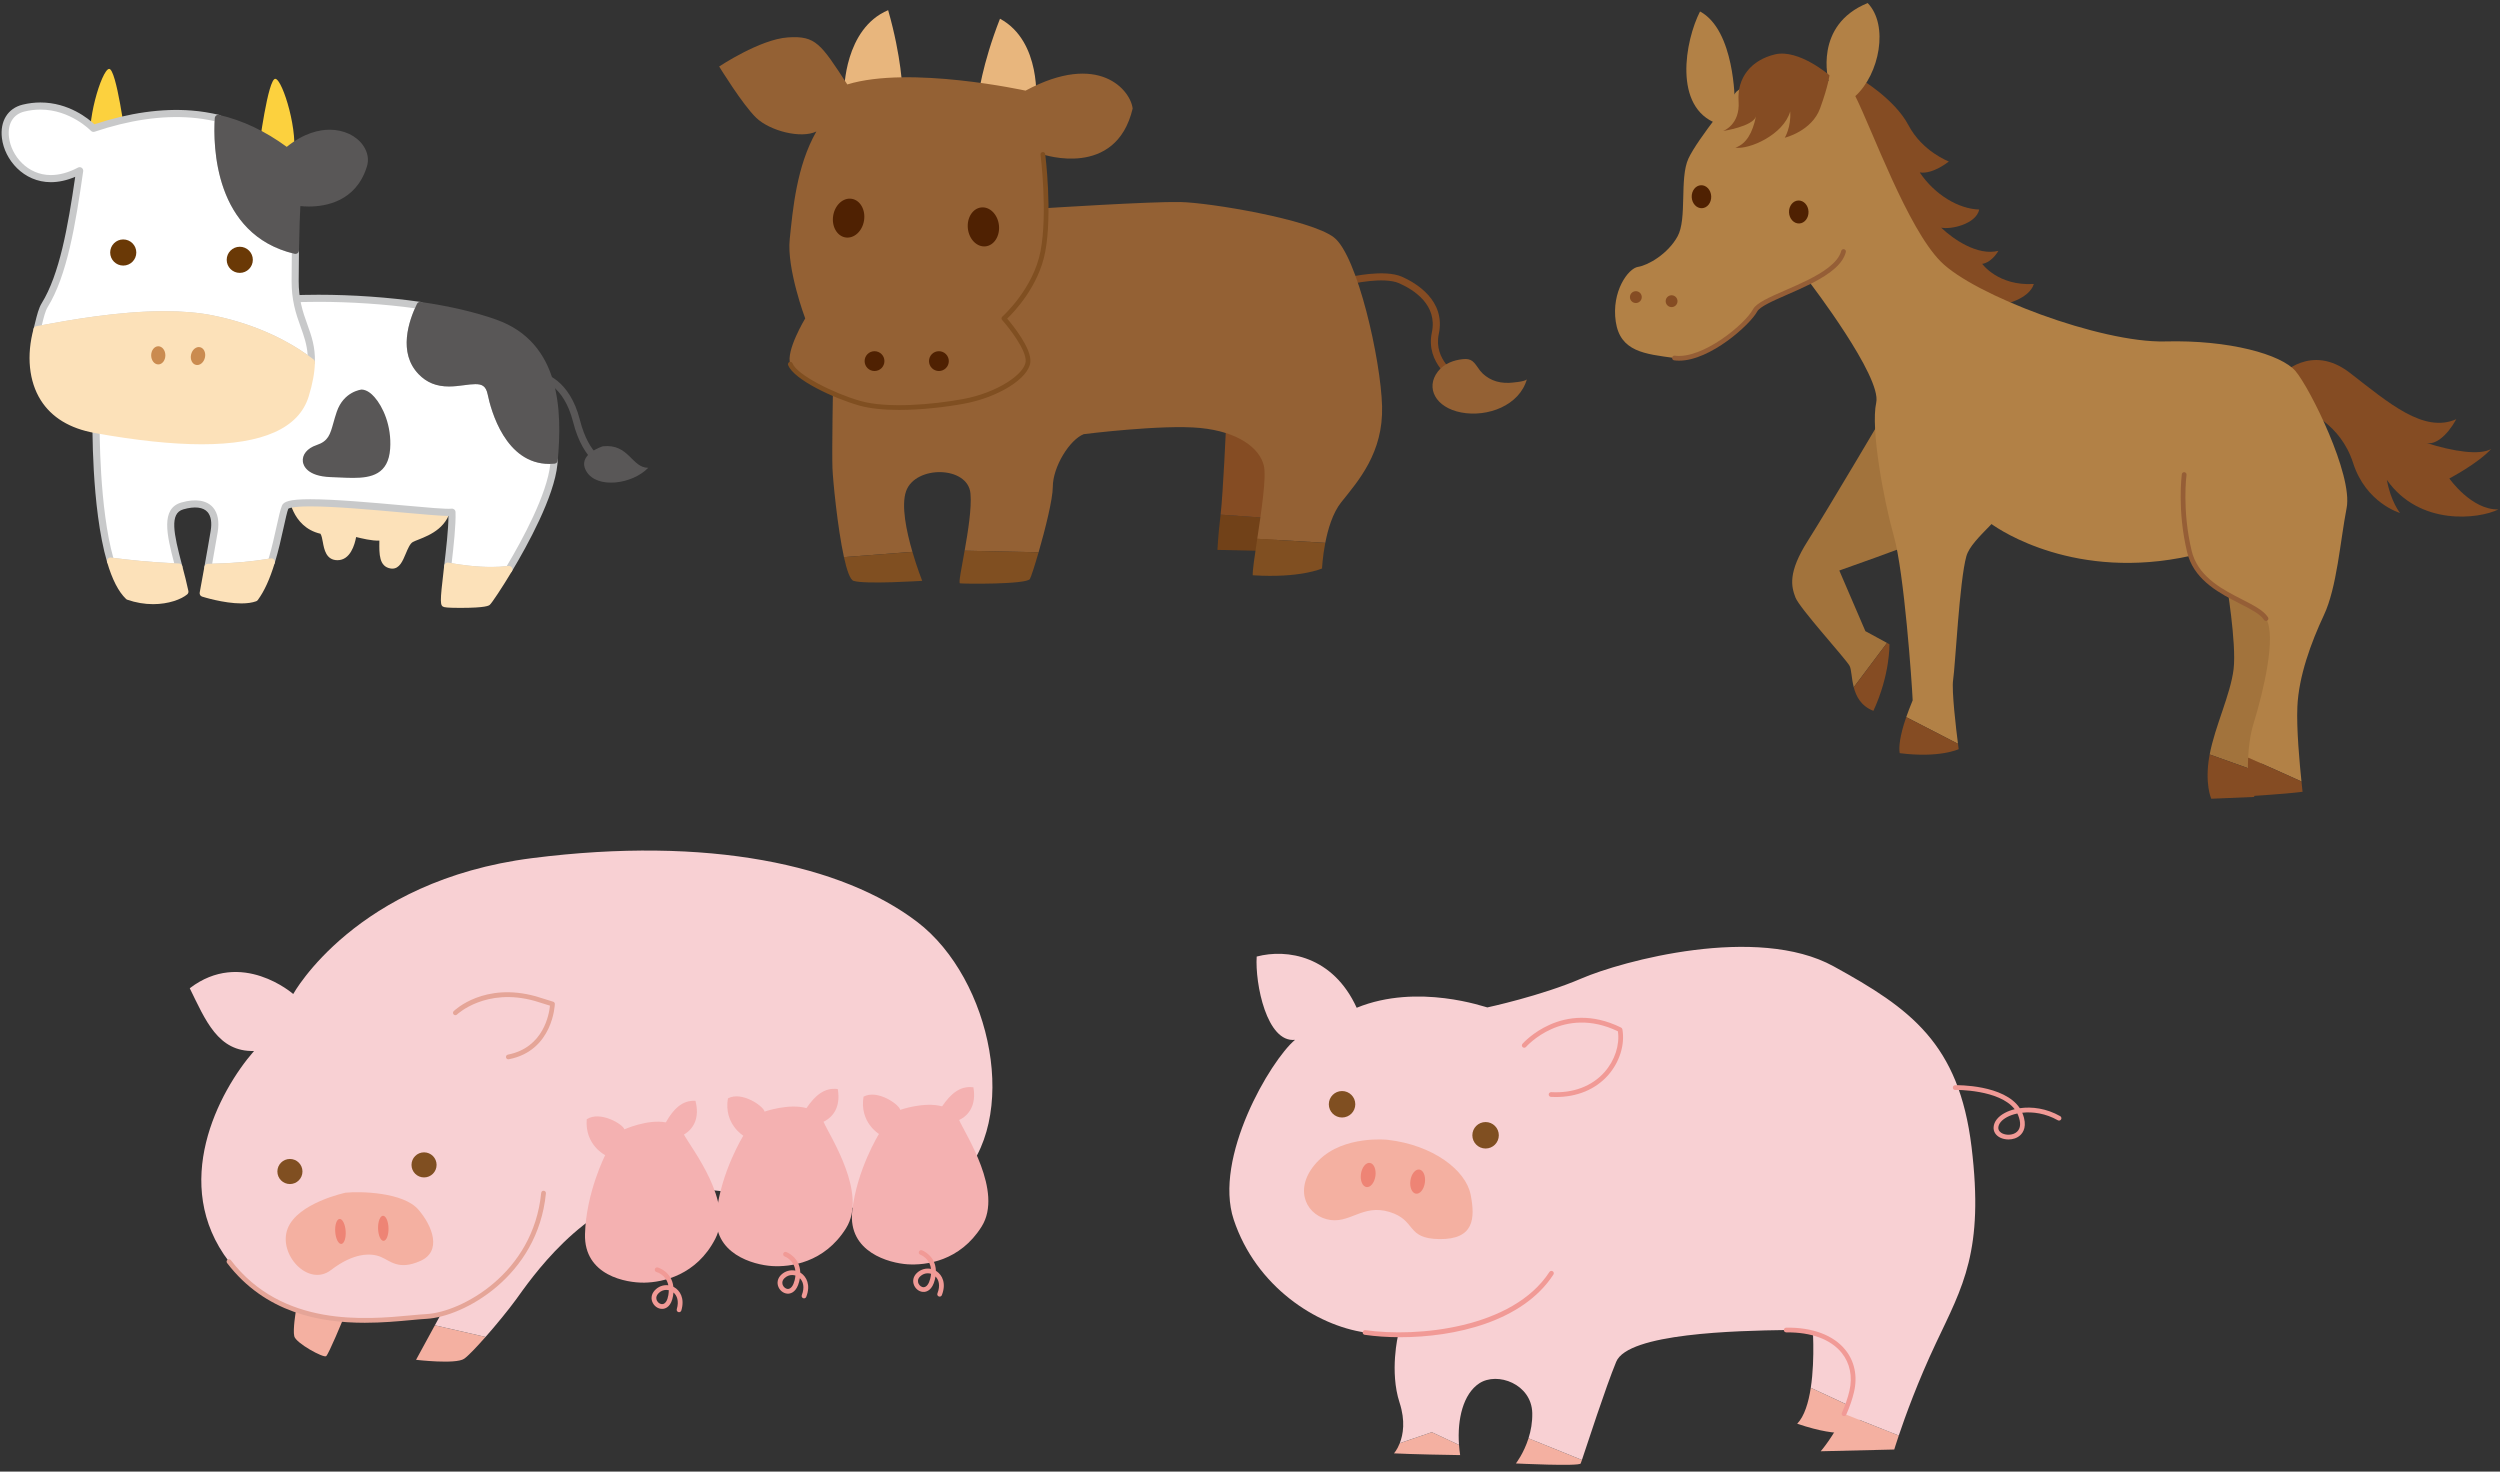 <?xml version="1.0" encoding="utf-8"?>
<!-- Generator: Adobe Illustrator 14.0.0, SVG Export Plug-In  -->
<!DOCTYPE svg PUBLIC "-//W3C//DTD SVG 1.1//EN" "http://www.w3.org/Graphics/SVG/1.1/DTD/svg11.dtd">
<svg version="1.1"
	 xmlns="http://www.w3.org/2000/svg" xmlns:xlink="http://www.w3.org/1999/xlink" xmlns:a="http://ns.adobe.com/AdobeSVGViewerExtensions/3.0/"
	 x="0px" y="0px" width="299px" height="176px" viewBox="0 0 299 176" enable-background="new 0 0 299 176" xml:space="preserve">
<rect x="0" y="0" width="299" height="176" fill="#333333" stroke="none"/>
<defs>
</defs>
<path fill="#854C23" d="M174.18,45.686c-0.073,0-0.147-0.019-0.216-0.06c-0.035-0.021-3.511-2.122-2.715-5.857
	c0.703-3.303-2.145-5.107-3.904-5.889c-1.847-0.821-5.76,0.09-5.799,0.1c-0.226,0.053-0.457-0.088-0.512-0.316
	c-0.054-0.229,0.088-0.457,0.316-0.512c0.172-0.04,4.232-0.983,6.34-0.049c1.605,0.714,5.248,2.81,4.389,6.844
	c-0.668,3.144,2.287,4.93,2.317,4.948c0.202,0.119,0.269,0.38,0.149,0.582C174.467,45.61,174.325,45.686,174.18,45.686
	L174.18,45.686z"/>
<path fill="#946134" d="M176.093,43.185c-0.261-0.193-0.591-0.289-1.109-0.234c-1.16,0.119-2.289,0.543-3.023,1.496
	c-1.48,1.926-0.297,4.295,2.813,4.887s6.961-0.814,7.848-3.998c-0.088,0.313-1.898,0.447-2.178,0.455
	c-0.662,0.018-1.334-0.076-1.942-0.342c-0.554-0.244-1.108-0.631-1.479-1.113C176.653,43.858,176.434,43.437,176.093,43.185"/>
<path fill="#714118" d="M145.976,61.622c-0.296,2.441-0.37,4.145-0.37,4.145l6.663,0.148l0.729-3.861l-7.014-0.506
	C145.98,61.571,145.979,61.601,145.976,61.622"/>
<path fill="#854C23" d="M146.643,50.888c0,0-0.364,8.139-0.659,10.66l7.014,0.506l1.418-7.539L146.643,50.888z"/>
<path fill="#946134" d="M165.297,48.593c-0.147-5.553-2.96-18.063-5.772-20.21c-2.814-2.146-14.808-4.146-18.36-4.22
	c-3.554-0.074-16.212,0.74-16.212,0.74L99.635,45.632c0,0-0.149,8.363-0.073,10.363c0.051,1.385,0.6,7.103,1.375,10.634l8.187-0.63
	c-0.709-2.43-1.369-5.541-0.753-7.264c1.111-3.11,7.404-3.037,7.699,0.295c0.154,1.729-0.291,4.525-0.701,6.834l8.848,0.186
	c0.782-2.71,1.699-6.359,1.699-7.834c0-2.369,1.999-5.625,3.701-6.292c0,0,9.402-1.185,13.916-0.74
	c4.517,0.444,7.109,2.369,7.625,4.515c0.322,1.33-0.293,5.432-0.791,8.738l8.136,0.486c0.317-1.641,0.89-3.58,1.909-4.855
	C162.483,57.476,165.444,54.144,165.297,48.593"/>
<path fill="#E8B67D" d="M100.966,10.839c0,0,0-7.402,5.256-9.623c1.629,5.699,1.702,9.549,1.702,9.549L100.966,10.839z"/>
<path fill="#E8B67D" d="M123.914,12.319c0,0,0.704-7.368-4.315-10.08c-2.164,5.518-2.604,9.344-2.604,9.344L123.914,12.319z"/>
<path fill="#804F21" d="M149.825,68.802c5.7,0.371,8.291-0.814,8.291-0.814s0.059-1.373,0.387-3.064l-8.137-0.486
	C150.06,66.474,149.798,68.209,149.825,68.802"/>
<path fill="#804F21" d="M114.811,69.765c0.37,0.074,7.995,0.146,8.364-0.52c0.141-0.252,0.566-1.551,1.041-3.195l-8.848-0.186
	C114.986,68.007,114.632,69.729,114.811,69.765"/>
<path fill="#804F21" d="M102.078,69.468c1.332,0.445,8.217,0,8.217,0s-0.603-1.516-1.172-3.469l-8.187,0.63
	C101.281,68.194,101.669,69.331,102.078,69.468"/>
<path fill="#946134" d="M122.656,10.84c0,0-13.845-3.036-21.319-0.741c-3.184-4.885-3.777-5.848-7.107-5.625
	c-3.332,0.221-8.217,3.479-8.217,3.479s2.813,4.59,4.441,6.145s5.33,2.518,7.182,1.629c-2.371,4.146-2.814,9.328-3.185,12.881
	s1.851,9.475,1.851,9.475s-2.369,3.924-1.776,5.479c0.592,1.555,5.182,3.775,8.291,4.664c3.11,0.887,8.438,0.518,12.437-0.223
	s7.551-2.961,7.699-4.738c0.148-1.775-2.887-5.182-2.887-5.182s3.775-3.331,4.662-7.994c0.89-4.664,0-11.623,0-11.623
	s8.736,2.962,10.736-5.479C135.241,10.839,131.466,6.103,122.656,10.84"/>
<path fill="#804F21" d="M107.544,49.027c-1.787,0-3.475-0.151-4.805-0.531c-3.045-0.87-7.816-3.094-8.479-4.836
	c-0.057-0.146,0.018-0.31,0.164-0.366c0.145-0.057,0.31,0.019,0.365,0.164c0.515,1.353,4.854,3.563,8.104,4.493
	c3.216,0.917,8.64,0.45,12.308-0.229c4.123-0.763,7.343-2.996,7.468-4.482c0.113-1.357-1.995-4.048-2.816-4.971
	c-0.05-0.056-0.075-0.13-0.071-0.205c0.005-0.075,0.039-0.146,0.096-0.195c0.037-0.033,3.713-3.325,4.572-7.835
	c0.87-4.567,0.006-11.465-0.003-11.534c-0.021-0.155,0.09-0.297,0.245-0.316c0.15-0.02,0.297,0.09,0.317,0.244
	c0.009,0.07,0.884,7.059-0.003,11.713c-0.787,4.127-3.73,7.182-4.548,7.963c0.671,0.787,2.912,3.553,2.776,5.184
	c-0.164,1.941-3.795,4.229-7.93,4.993C113.075,48.692,110.202,49.027,107.544,49.027L107.544,49.027z"/>
<path fill="#4F2102" d="M103.337,26.386c-0.206,1.275-1.2,2.177-2.219,2.012c-1.018-0.164-1.676-1.332-1.469-2.609
	s1.201-2.178,2.217-2.012C102.886,23.94,103.544,25.108,103.337,26.386"/>
<path fill="#4F2102" d="M119.472,26.927c0.146,1.283-0.566,2.42-1.592,2.537c-1.024,0.115-1.973-0.83-2.121-2.115
	c-0.146-1.285,0.566-2.421,1.591-2.537C118.374,24.694,119.325,25.641,119.472,26.927"/>
<path fill="#4F2102" d="M105.778,43.188c0,0.654-0.529,1.186-1.186,1.186c-0.653,0-1.184-0.531-1.184-1.186s0.53-1.184,1.184-1.184
	C105.249,42.005,105.778,42.534,105.778,43.188"/>
<path fill="#4F2102" d="M113.478,43.188c0,0.654-0.53,1.186-1.186,1.186c-0.653,0-1.184-0.531-1.184-1.186s0.53-1.184,1.184-1.184
	C112.947,42.005,113.478,42.534,113.478,43.188"/>
<path fill="#A2733C" d="M273.363,73.325l-7.1-3.771c0,0,1.246,7.393,0.875,10.474c-0.369,3.048-2.232,6.831-2.861,10.207l5.963,2.13
	l2.875-13.023L273.363,73.325z"/>
<path fill="#854C23" d="M264.254,90.345c-0.609,3.402,0.215,5.184,0.215,5.184l5.121-0.215l0.65-2.949l-5.963-2.129
	C264.271,90.271,264.26,90.309,264.254,90.345"/>
<path fill="#854C23" d="M272.811,44.871c0,0,3.576-3.89,8.242-0.274s8.84,7.252,12.721,5.537c-1.115,2.022-2.553,3.141-3.623,2.832
	c3.361,1.06,6.414,1.498,7.793,0.734c-1.621,1.76-5.004,3.525-5.004,3.525s2.627,3.77,5.869,3.705
	c-2.35,1.156-9.439,2.017-13.34-3.535c0.461,2.591,1.574,3.955,1.574,3.955s-4.07-1.17-5.611-5.975
	c-1.539-4.804-5.693-6.253-5.693-6.253L272.811,44.871z"/>
<path fill="#B28146" d="M207.474,12.19c0,0,0.031-8.572-4.151-10.818c-1.775,3.469-3.25,11.461,2.034,13.41
	C206.966,12.655,207.474,12.19,207.474,12.19"/>
<path fill="#854C23" d="M222.457,9.405c0,0,4.135,2.416,5.797,5.573c1.664,3.157,4.828,4.334,4.828,4.334s-1.883,1.554-3.479,1.313
	c1.781,2.652,4.634,4.37,7.113,4.434c-0.373,1.74-3.377,2.422-4.557,2.166c1.42,1.359,4.344,3.408,6.85,2.775
	c-0.91,1.512-1.938,1.555-1.938,1.555s1.894,2.67,6.177,2.408c-0.549,1.816-3.567,2.442-3.567,2.442l-13.907-7.468l-5.749-14.857
	L222.457,9.405z"/>
<path fill="#A2733C" d="M225.914,48.531c0,0-7.303,12.378-9.71,16.169c-2.406,3.791-1.961,5.461-1.47,6.754
	c0.492,1.294,5.998,7.319,6.472,8.176c0.234,0.424,0.221,1.475,0.502,2.563l3.978-5.299l-2.587-1.408l-3.119-7.252
	c0,0,8.446-2.98,9.181-3.387C229.894,64.442,225.914,48.531,225.914,48.531"/>
<path fill="#854C23" d="M224.059,85.016c2.008-4.338,1.92-7.962,1.92-7.962l-0.293-0.16l-3.979,5.299
	C221.994,83.3,222.584,84.446,224.059,85.016"/>
<path fill="#B28146" d="M261.996,66.476c-13.709,3.041-22.74-3.029-23.811-3.799c-1.449,1.49-2.689,2.699-3.01,3.859
	c-0.82,2.91-1.33,13.189-1.58,14.77c-0.199,1.271,0.36,5.931,0.58,7.65l-6.189-3.189c0.211-0.6,0.461-1.26,0.77-2.01
	c-0.08-1.94-1.01-15.281-2.26-19.67c-1.24-4.391-2.779-12.84-2.1-15.93c0.689-3.091-7.931-14.341-7.931-14.341l-0.059-0.11
	c-2.75,1.381-5.96,2.41-6.5,3.42c-0.932,1.73-6.12,6.17-9.641,5.69s-6.49-0.739-7.021-4.351c-0.53-3.6,1.489-6.379,2.67-6.549
	c1.181-0.181,3.56-1.531,4.72-3.641c1.17-2.109,0.211-6.949,1.301-9.311c1.09-2.359,5.74-8,5.74-8s1.319-1.24,4.25-1.68
	c2.92-0.43,6.771,0.41,6.771,0.41s-1.841-6.68,4.679-9.33c2.55,2.65,1.411,8.51-1.479,11.131c2.051,4.109,6.229,15.76,10.209,19.779
	c3.98,4.029,19.141,9.75,26.83,9.561c7.682-0.201,13.891,1.549,15.602,3.539c1.709,1.99,6.889,12.41,6.119,16.381
	c-0.77,3.979-1.16,9.5-2.721,12.82c-1.549,3.309-3.01,7.309-3.17,10.949c-0.119,2.71,0.281,6.881,0.49,8.939
	c-1.76-0.799-4.779-2.16-6.379-2.85c0.07-1.34,0.25-2.811,0.66-4.119c1.16-3.74,2.75-10.441,1.479-12.511
	C269.775,71.986,263.506,71.066,261.996,66.476"/>
<path fill="#854C23" d="M268.877,90.616c-0.121,2.5,0.148,4.6,0.148,4.6s4.24-0.24,6.361-0.52c-0.01-0.061-0.061-0.52-0.131-1.23
	C273.496,92.667,270.477,91.306,268.877,90.616"/>
<path fill="#854C23" d="M227.986,85.767c-0.811,2.33-0.899,3.67-0.779,4.311c4.779,0.609,7.05-0.48,7.05-0.48
	s-0.031-0.24-0.081-0.641L227.986,85.767z"/>
<path fill="#854C23" d="M218.804,9.005c0,0-3.674-3.176-6.513-2.501c-2.838,0.675-4.558,2.778-4.356,5.608
	c0.203,2.83-1.854,3.555-1.854,3.555s3.567-0.538,3.935-1.75c-0.418,1.992-1.146,3.275-2.461,3.748
	c1.681,0.236,5.75-1.549,6.553-4.336c0.135,1.859-0.647,3.143-0.647,3.143s3.224-0.773,4.222-3.514
	C218.679,10.217,218.804,9.005,218.804,9.005"/>
<path fill="#854C23" d="M196.354,35.504c0.018,0.392-0.287,0.72-0.678,0.737c-0.39,0.016-0.72-0.287-0.736-0.678
	c-0.017-0.392,0.287-0.721,0.679-0.738C196.008,34.81,196.339,35.112,196.354,35.504"/>
<path fill="#854C23" d="M200.63,35.993c0.017,0.391-0.289,0.721-0.679,0.736s-0.72-0.287-0.737-0.678
	c-0.017-0.391,0.289-0.721,0.679-0.737S200.612,35.601,200.63,35.993"/>
<path fill="#4F2102" d="M216.298,25.305c0.031,0.759-0.465,1.396-1.108,1.423c-0.644,0.026-1.192-0.566-1.224-1.326
	c-0.031-0.758,0.465-1.395,1.108-1.422S216.267,24.546,216.298,25.305"/>
<path fill="#4F2102" d="M204.661,23.478c0.031,0.76-0.465,1.396-1.108,1.423s-1.192-0.567-1.224-1.325s0.465-1.396,1.108-1.422
	C204.081,22.126,204.63,22.72,204.661,23.478"/>
<path fill="#955E36" d="M200.821,43.136c-0.201,0-0.398-0.012-0.594-0.039c-0.154-0.021-0.264-0.164-0.242-0.318
	c0.021-0.155,0.164-0.267,0.318-0.242c3.305,0.449,8.391-3.754,9.354-5.544c0.41-0.768,1.957-1.443,3.916-2.299
	c0.895-0.391,1.819-0.794,2.707-1.24c1.5-0.759,3.542-1.942,3.932-3.447c0.039-0.151,0.195-0.243,0.345-0.204
	c0.151,0.039,0.243,0.194,0.204,0.346c-0.346,1.333-1.648,2.509-4.226,3.813c-0.901,0.452-1.833,0.859-2.735,1.254
	c-1.709,0.746-3.324,1.451-3.643,2.047C209.305,38.845,204.528,43.136,200.821,43.136L200.821,43.136z"/>
<path fill="#955E36" d="M271.016,74.27c-0.096,0-0.188-0.048-0.242-0.134c-0.422-0.682-1.561-1.264-2.879-1.938
	c-2.311-1.182-5.188-2.65-6.168-5.634c-0.061-0.201-0.107-0.353-0.146-0.513c-1.207-5.014-0.641-9.291-0.635-9.334
	c0.021-0.154,0.154-0.267,0.32-0.242c0.154,0.021,0.264,0.164,0.242,0.32c-0.006,0.041-0.557,4.219,0.623,9.123
	c0.037,0.148,0.08,0.289,0.123,0.427c0.92,2.804,3.68,4.214,5.898,5.347c1.395,0.713,2.598,1.328,3.104,2.145
	c0.082,0.133,0.041,0.308-0.092,0.391C271.117,74.256,271.066,74.27,271.016,74.27L271.016,74.27z"/>
<path fill="#F4B0A1" d="M41.071,157.696c0,0-1.75,4.25-2.063,4.5c-0.312,0.25-3.624-1.563-3.812-2.375s0.188-3,0.188-3"/>
<path fill="#F4B0A1" d="M49.759,162.634c0,0,4.75,0.563,5.75-0.125c0.461-0.316,1.459-1.357,2.563-2.611l-6.063-1.391
	L49.759,162.634z"/>
<path fill="#F8D0D3" d="M109.696,110.259c-8.938-6.813-24.938-10.313-46.063-7.625s-28.563,16.25-28.563,16.25
	s-6.188-5.438-12.375-0.688c1.875,3.813,3.375,7.625,7.688,7.5c-4.25,4.875-10.063,15.938-3,25.188s19.063,6.813,23.625,6.563
	l1.75-0.313l-0.75,1.373l6.063,1.391c1.286-1.459,2.716-3.207,3.625-4.451c1.688-2.313,7.938-11.625,17-13.125
	s28.188,6.313,35.813-1S118.634,117.071,109.696,110.259"/>
<path fill="#E5A598" d="M43.638,158.204c-5.358,0-11.92-1.176-16.479-7.148c-0.095-0.123-0.071-0.302,0.054-0.396
	c0.123-0.095,0.302-0.072,0.396,0.053c6.139,8.038,16.116,7.107,21.479,6.608c0.725-0.067,1.367-0.128,1.906-0.157
	c4.182-0.229,12.788-4.85,13.732-14.494c0.016-0.156,0.146-0.273,0.311-0.255c0.156,0.015,0.27,0.153,0.254,0.31
	c-0.978,9.982-9.92,14.768-14.266,15.006c-0.533,0.029-1.168,0.088-1.885,0.155C47.611,158.027,45.714,158.204,43.638,158.204
	L43.638,158.204z"/>
<path fill="#E5A598" d="M60.796,126.693c-0.133,0-0.252-0.095-0.277-0.229c-0.03-0.154,0.07-0.303,0.225-0.332
	c4.289-0.83,4.938-4.88,5.031-5.855l-1.822-0.566c-5.842-1.633-9.262,1.595-9.295,1.627c-0.111,0.109-0.291,0.106-0.4-0.006
	c-0.109-0.111-0.107-0.291,0.005-0.4c0.147-0.143,3.671-3.494,9.852-1.765l2.044,0.636c0.121,0.038,0.203,0.151,0.199,0.278
	c0,0.056-0.203,5.582-5.506,6.608C60.832,126.691,60.813,126.693,60.796,126.693L60.796,126.693z"/>
<path fill="#F4B0A1" d="M41.329,142.646c0,0-5.74,1.212-6.926,4.293c-1.184,3.081,2.475,7.04,5.184,4.958s4.772-2.063,5.943-1.579
	c1.168,0.483,2.123,1.647,4.733,0.499s1.493-4.145-0.216-6.138C48.253,142.587,43.149,142.468,41.329,142.646"/>
<path fill="#804F21" d="M36.175,140.112c0,0.829-0.672,1.5-1.5,1.5s-1.5-0.671-1.5-1.5c0-0.828,0.672-1.5,1.5-1.5
	S36.175,139.284,36.175,140.112"/>
<path fill="#804F21" d="M52.216,139.321c0,0.828-0.672,1.5-1.5,1.5s-1.5-0.672-1.5-1.5s0.672-1.5,1.5-1.5
	S52.216,138.493,52.216,139.321"/>
<path fill="#EE8475" d="M41.341,147.237c0.056,0.826-0.179,1.516-0.521,1.539c-0.346,0.023-0.67-0.627-0.727-1.454
	s0.178-1.516,0.521-1.539C40.958,145.759,41.283,146.411,41.341,147.237"/>
<path fill="#EE8475" d="M46.466,146.891c0.02,0.829-0.246,1.506-0.59,1.515c-0.346,0.008-0.641-0.658-0.66-1.486
	c-0.019-0.828,0.246-1.506,0.59-1.514C46.152,145.397,46.447,146.062,46.466,146.891"/>
<path fill="#F4B1B1" d="M74.675,135.071c0,0,2.791-1.25,4.959-0.834c0.875-1.541,1.916-2.666,3.541-2.582
	c0.541,2.082-0.25,3.375-1.375,4.041c0.875,1.625,6,8.084,3.75,12.459s-6.293,5.208-8.459,5.25c-2.166,0.041-7.25-0.834-7.125-5.793
	c0.125-4.957,2.416-9.457,2.416-9.457s-2.459-1.209-2.209-4.292C71.757,132.821,74.511,134.446,74.675,135.071"/>
<path fill="#F19A96" d="M81.214,156.938c-0.026,0-0.054-0.004-0.08-0.012c-0.15-0.045-0.236-0.203-0.191-0.353
	c0.293-0.981,0.014-1.646-0.398-1.993c-0.01,0.131-0.026,0.269-0.05,0.411c-0.197,1.201-0.794,1.479-1.132,1.537
	c-0.491,0.085-1.011-0.19-1.273-0.668c-0.277-0.501-0.199-1.069,0.207-1.521c0.428-0.476,1.038-0.694,1.636-0.621
	c-0.262-1.26-1.356-1.566-1.414-1.582c-0.151-0.041-0.241-0.195-0.201-0.348c0.04-0.15,0.194-0.24,0.347-0.201
	c0.02,0.006,1.664,0.467,1.87,2.313c0.029,0.014,0.059,0.029,0.087,0.046c0.703,0.394,1.3,1.334,0.865,2.789
	C81.449,156.859,81.337,156.938,81.214,156.938L81.214,156.938z M79.691,154.272c-0.334,0-0.687,0.127-0.974,0.447
	c-0.342,0.38-0.207,0.733-0.133,0.867c0.146,0.266,0.43,0.422,0.68,0.384c0.324-0.056,0.567-0.446,0.67-1.07
	c0.035-0.214,0.052-0.412,0.053-0.595C79.892,154.284,79.792,154.272,79.691,154.272L79.691,154.272z"/>
<path fill="#F4B1B1" d="M91.442,132.948c0,0,2.886-1.014,5.01-0.418c1-1.463,2.133-2.498,3.746-2.279
	c0.365,2.121-0.531,3.342-1.707,3.913c0.736,1.692,5.305,8.556,2.699,12.728c-2.607,4.172-6.707,4.666-8.869,4.527
	c-2.162-0.14-7.154-1.436-6.616-6.365c0.536-4.931,3.196-9.225,3.196-9.225s-2.352-1.408-1.844-4.461
	C88.722,130.462,91.33,132.312,91.442,132.948"/>
<path fill="#F19A96" d="M96.161,155.284c-0.035,0-0.07-0.006-0.104-0.02c-0.146-0.057-0.219-0.221-0.161-0.367
	c0.374-0.954,0.15-1.64-0.231-2.02c-0.021,0.13-0.049,0.266-0.084,0.406c-0.297,1.181-0.914,1.407-1.256,1.438
	c-0.488,0.041-0.99-0.273-1.213-0.771c-0.234-0.522-0.11-1.083,0.332-1.5c0.466-0.438,1.095-0.604,1.68-0.482
	c-0.16-1.268-1.219-1.674-1.275-1.694c-0.146-0.054-0.223-0.216-0.17-0.362c0.053-0.147,0.216-0.223,0.361-0.172
	c0.02,0.008,1.619,0.604,1.672,2.46c0.027,0.017,0.056,0.035,0.084,0.054c0.666,0.451,1.182,1.438,0.629,2.852
	C96.381,155.216,96.274,155.284,96.161,155.284L96.161,155.284z M94.733,152.493c-0.303,0-0.621,0.107-0.9,0.37
	c-0.372,0.351-0.266,0.715-0.203,0.854c0.124,0.277,0.398,0.461,0.646,0.439c0.326-0.029,0.603-0.398,0.757-1.012
	c0.053-0.211,0.085-0.406,0.101-0.59C95.007,152.517,94.872,152.493,94.733,152.493L94.733,152.493z"/>
<path fill="#F4B1B1" d="M107.665,132.739c0,0,2.885-1.014,5.01-0.418c1-1.463,2.131-2.497,3.744-2.279
	c0.365,2.121-0.529,3.344-1.707,3.914c0.736,1.691,5.307,8.555,2.699,12.727c-2.605,4.173-6.705,4.666-8.867,4.527
	s-7.156-1.436-6.617-6.365c0.537-4.93,3.195-9.224,3.195-9.224s-2.35-1.409-1.844-4.461
	C104.944,130.255,107.552,132.103,107.665,132.739"/>
<path fill="#F19A96" d="M112.382,155.075c-0.035,0-0.069-0.006-0.104-0.02c-0.146-0.057-0.218-0.221-0.16-0.367
	c0.374-0.954,0.15-1.641-0.232-2.02c-0.02,0.131-0.048,0.266-0.083,0.406c-0.296,1.182-0.913,1.408-1.255,1.438
	c-0.502,0.04-0.991-0.273-1.214-0.771c-0.234-0.522-0.11-1.083,0.331-1.499c0.468-0.438,1.096-0.603,1.684-0.481
	c-0.156-1.277-1.221-1.675-1.277-1.695c-0.146-0.053-0.225-0.215-0.172-0.361c0.053-0.148,0.217-0.225,0.363-0.172
	c0.019,0.006,1.618,0.603,1.67,2.459c0.029,0.018,0.057,0.035,0.086,0.055c0.666,0.451,1.182,1.438,0.627,2.85
	C112.603,155.007,112.495,155.075,112.382,155.075L112.382,155.075z M110.955,152.286c-0.302,0-0.62,0.106-0.901,0.369
	c-0.371,0.35-0.266,0.714-0.202,0.854c0.124,0.277,0.393,0.461,0.646,0.439c0.326-0.029,0.602-0.396,0.756-1.01
	c0.053-0.211,0.086-0.408,0.102-0.59C111.229,152.308,111.094,152.286,110.955,152.286L110.955,152.286z"/>
<path fill="#F4B0A1" d="M214.946,170.279c5.563,1.875,7.062,0.812,7.062,0.812l0.67-2.272l-6.108-2.84
	C216.3,167.745,215.813,169.371,214.946,170.279"/>
<path fill="#F8D0D3" d="M216.759,158.217c0,0,0.359,4.177-0.189,7.763l6.109,2.84l1.705-5.791L216.759,158.217z"/>
<path fill="#F4B0A1" d="M181.3,175.029c0,0,7.584,0.375,7.75,0c0.02-0.042,0.072-0.196,0.148-0.418l-6.389-2.59
	C182.229,173.849,181.3,175.029,181.3,175.029"/>
<path fill="#F4B0A1" d="M217.759,173.571l8.793-0.208c0,0,0.187-0.618,0.541-1.674l-6.547-2.601
	C219.37,171.716,217.759,173.571,217.759,173.571"/>
<path fill="#F4B0A1" d="M167.413,172.604c-0.314,0.804-0.695,1.217-0.695,1.217s2.25,0.126,7.916,0.21
	c-0.063-0.406-0.105-0.813-0.135-1.22l-3.254-1.519L167.413,172.604z"/>
<path fill="#F8D0D3" d="M235.8,137.196c-1.5-12.417-7.332-16.583-16.5-21.625c-9.166-5.042-25.332-0.625-30.166,1.458
	c-4.832,2.083-11.25,3.459-11.25,3.459c-0.166,0-8.291-2.959-15.625,0.041c-2.834-6.209-8.334-7.084-11.959-6.125
	c-0.207,3.25,1.209,10.334,4.584,9.959c-2.959,2.5-9.781,14.115-7.332,21.5c2.666,8.041,9.916,12.666,15.707,13.5l3.959,0.291
	c0,0-1.043,4.375,0.166,8.084c0.723,2.212,0.43,3.851,0.029,4.865l3.832-1.312l3.254,1.519c-0.229-3.099,0.512-6.111,2.426-7.365
	c2.166-1.416,6.25,0.084,6.334,3.543c0.027,1.124-0.17,2.151-0.449,3.033l6.389,2.59c0.602-1.772,2.844-8.713,4.102-11.748
	c1.416-3.417,14.375-3.709,20.334-3.793c5.959-0.083,8.75,3.376,7.834,7.334c-0.221,0.95-0.551,1.854-0.922,2.685l6.547,2.601
	c0.754-2.237,2.276-6.462,4.459-11.076C234.761,153.821,237.3,149.613,235.8,137.196"/>
<path fill="#F19A96" d="M167.483,159.931c-1.546,0-2.996-0.104-4.266-0.287c-0.154-0.021-0.262-0.166-0.24-0.32
	c0.023-0.155,0.17-0.263,0.322-0.24c6.188,0.891,17.635-0.213,22.014-6.958c0.086-0.13,0.26-0.169,0.393-0.083
	c0.131,0.085,0.169,0.26,0.084,0.392C182.114,158.097,173.954,159.931,167.483,159.931L167.483,159.931z"/>
<path fill="#F19A96" d="M186.093,131.204c-0.198,0-0.398-0.006-0.6-0.017c-0.156-0.009-0.275-0.143-0.268-0.299
	s0.146-0.265,0.299-0.268c2.613,0.149,4.873-0.704,6.369-2.39c1.235-1.391,1.844-3.25,1.608-4.887
	c-6.567-3.148-10.944,1.818-10.987,1.869c-0.104,0.119-0.282,0.132-0.399,0.031c-0.119-0.103-0.132-0.281-0.03-0.4
	c0.047-0.055,4.77-5.418,11.799-1.945c0.082,0.041,0.139,0.117,0.154,0.206c0.322,1.837-0.338,3.945-1.721,5.503
	C190.82,130.294,188.626,131.204,186.093,131.204L186.093,131.204z"/>
<path fill="#F4B0A1" d="M165.968,136.321c0,0-5.209-0.584-8.25,2.458c-3.043,3.042-1.752,6.334,0.957,7.042s4.209-1.875,7.5-0.875
	c3.293,1,1.916,3.208,6,3.25s4.293-2.417,3.709-5.333C175.3,139.946,171.384,136.946,165.968,136.321"/>
<path fill="#EE8475" d="M164.501,140.65c-0.111,0.797-0.59,1.392-1.068,1.323c-0.479-0.066-0.775-0.766-0.664-1.564
	s0.588-1.392,1.066-1.324C164.313,139.151,164.612,139.852,164.501,140.65"/>
<path fill="#EE8475" d="M170.417,141.441c-0.109,0.798-0.588,1.392-1.066,1.324c-0.479-0.065-0.777-0.767-0.666-1.565
	c0.111-0.798,0.59-1.391,1.068-1.322C170.231,139.943,170.528,140.644,170.417,141.441"/>
<path fill="#804F21" d="M162.093,132.071c0,0.874-0.709,1.583-1.584,1.583c-0.873,0-1.582-0.709-1.582-1.583
	s0.709-1.583,1.582-1.583C161.384,130.488,162.093,131.197,162.093,132.071"/>
<path fill="#804F21" d="M179.259,135.779c0,0.875-0.709,1.584-1.582,1.584c-0.875,0-1.584-0.709-1.584-1.584
	c0-0.873,0.709-1.582,1.584-1.582C178.55,134.197,179.259,134.906,179.259,135.779"/>
<path fill="#F19A96" d="M240.215,136.279c-0.353,0-0.693-0.075-0.965-0.204c-0.557-0.266-0.854-0.73-0.814-1.275
	c0.047-0.656,0.521-1.258,1.336-1.694c0.342-0.184,0.742-0.335,1.184-0.445c-1.838-2.378-7.043-2.31-7.107-2.307
	c-0.176,0.02-0.285-0.121-0.288-0.278c-0.003-0.156,0.121-0.285,0.278-0.288c0.254-0.005,5.865-0.077,7.728,2.753
	c1.427-0.208,3.169,0.008,4.833,0.951c0.137,0.078,0.184,0.25,0.107,0.387c-0.078,0.137-0.252,0.184-0.387,0.107
	c-1.453-0.824-2.992-1.045-4.261-0.904c0.013,0.031,0.026,0.062,0.038,0.094c0.592,1.479,0.088,2.255-0.266,2.586
	C241.242,136.127,240.716,136.279,240.215,136.279L240.215,136.279z M241.275,133.173c-0.472,0.098-0.891,0.248-1.236,0.433
	c-0.628,0.337-1.006,0.786-1.039,1.235c-0.029,0.41,0.297,0.628,0.493,0.722c0.496,0.235,1.286,0.221,1.751-0.215
	c0.434-0.407,0.478-1.086,0.127-1.963C241.342,133.312,241.311,133.241,241.275,133.173L241.275,133.173z"/>
<path fill="#F19A96" d="M220.546,169.373c-0.039,0-0.078-0.009-0.115-0.024c-0.144-0.064-0.207-0.232-0.144-0.375
	c0.403-0.902,0.708-1.789,0.905-2.634c0.393-1.698,0.063-3.312-0.927-4.539c-1.306-1.619-3.649-2.485-6.628-2.446
	c-0.188-0.023-0.285-0.123-0.287-0.28s0.123-0.285,0.279-0.288c3.135-0.049,5.66,0.9,7.077,2.658
	c1.103,1.367,1.471,3.15,1.037,5.023c-0.205,0.881-0.521,1.802-0.939,2.737C220.758,169.311,220.654,169.373,220.546,169.373
	L220.546,169.373z"/>
<path fill="#FCE1B9" d="M34.927,59.075c0,0,0.25,3.688,3.625,4.375c0.75,0.688,0.188,3.125,1.813,3.125
	c1.625,0,1.875-2.875,1.875-2.875s2.501,0.688,3.563,0.5c0,1.625-0.187,3.188,1,3.375c1.188,0.188,1.313-2.563,2.375-3.125
	c1.063-0.563,4.125-1.125,4.438-4.313L34.927,59.075z"/>
<path fill="#FCE1B9" d="M46.917,68.009c-0.069,0-0.119-0.004-0.182-0.014c-1.406-0.222-1.385-1.742-1.363-3.213l0.001-0.125
	c-0.903,0.039-2.114-0.266-2.78-0.428C42.426,65.144,41.898,67,40.364,67c-1.357,0-1.594-1.294-1.75-2.149
	c-0.068-0.381-0.146-0.805-0.288-1.015c-3.517-0.815-3.82-4.692-3.823-4.731c-0.008-0.122,0.037-0.242,0.122-0.328
	c0.085-0.087,0.206-0.135,0.326-0.125l18.687,1.062c0.116,0.007,0.225,0.06,0.299,0.147c0.076,0.088,0.111,0.203,0.101,0.318
	c-0.282,2.884-2.597,3.805-3.98,4.354c-0.269,0.106-0.504,0.199-0.681,0.292c-0.34,0.181-0.609,0.826-0.848,1.396
	C48.161,67.101,47.782,68.009,46.917,68.009L46.917,68.009z M45.802,63.775c0.1,0,0.197,0.034,0.273,0.099
	c0.097,0.082,0.152,0.201,0.152,0.326l-0.006,0.595c-0.021,1.532,0.035,2.265,0.646,2.36l0.049,0.004
	c0.299,0,0.592-0.701,0.827-1.266c0.308-0.735,0.625-1.496,1.234-1.818c0.198-0.105,0.462-0.212,0.765-0.332
	c1.197-0.477,2.969-1.181,3.383-3.208l-17.703-1.007c0.189,0.957,0.869,3.028,3.215,3.506c0.074,0.016,0.145,0.051,0.201,0.103
	c0.393,0.359,0.504,0.97,0.612,1.561c0.185,1.011,0.326,1.453,0.913,1.453c1.201,0,1.449-2.462,1.451-2.487
	c0.012-0.125,0.078-0.24,0.182-0.312c0.104-0.072,0.234-0.095,0.354-0.062c0.021,0.006,2.394,0.663,3.377,0.492
	C45.753,63.777,45.778,63.775,45.802,63.775L45.802,63.775z"/>
<path fill="#FFFFFF" d="M66.282,55.034c-4.799,0.445-6.873-4.721-7.543-7.959c-0.75-3.625-5.187,0.688-8.375-2.625
	c-2.311-2.4-1.01-6.074-0.117-7.918c-5.842-0.854-11.846-0.973-15.694-0.77c-5.938,0.313-23.063,14.125-23.063,14.125
	s-0.188,10.654,1.728,17.217c1.892,0.259,4.83,0.588,8.175,0.711c-0.927-3.502-1.791-6.666,0.411-7.303
	c2.812-0.813,4.25,0.438,3.812,3.063c-0.199,1.203-0.492,2.85-0.75,4.284c2.512-0.034,5.115-0.22,7.59-0.655
	c0.843-2.76,1.266-5.615,1.66-6.566c0.625-1.5,18.188,0.875,19.938,0.625c0.062,1.53-0.237,4.151-0.506,6.445
	c1.67,0.311,4.724,0.744,7.312,0.399c2.188-3.651,5.031-9.054,5.381-12.595C66.256,55.358,66.269,55.194,66.282,55.034"/>
<path fill="#C8C9CA" d="M58.772,68.659c-2.009,0-3.992-0.29-5.303-0.533c-0.221-0.041-0.371-0.245-0.345-0.467
	c0.218-1.863,0.511-4.354,0.511-5.953c-0.976-0.004-3.104-0.195-5.563-0.416c-3.604-0.324-8.091-0.727-10.969-0.727
	c-2.243,0-2.593,0.256-2.626,0.285c-0.143,0.366-0.338,1.256-0.566,2.285c-0.268,1.211-0.6,2.719-1.051,4.194
	c-0.046,0.153-0.175,0.267-0.332,0.294c-2.281,0.401-4.857,0.624-7.658,0.662c-0.111-0.004-0.247-0.053-0.33-0.15
	c-0.082-0.096-0.116-0.225-0.094-0.35c0.258-1.432,0.551-3.077,0.749-4.278c0.167-0.997,0.043-1.772-0.357-2.245
	c-0.52-0.613-1.556-0.732-2.917-0.34c-1.658,0.48-1.163,2.84-0.149,6.668l0.03,0.117c0.035,0.131,0.006,0.27-0.078,0.374
	c-0.084,0.105-0.205,0.167-0.348,0.159c-3.387-0.123-6.338-0.457-8.217-0.715c-0.166-0.021-0.303-0.141-0.351-0.301
	c-1.912-6.549-1.751-16.905-1.743-17.343c0.002-0.126,0.06-0.245,0.158-0.323c0.703-0.568,17.301-13.903,23.307-14.219
	c1.088-0.058,2.283-0.086,3.551-0.086c4.09,0,8.433,0.305,12.229,0.859c0.133,0.02,0.25,0.102,0.313,0.221s0.065,0.263,0.007,0.385
	c-0.89,1.837-2.068,5.246,0.041,7.438c0.799,0.831,1.762,1.218,3.029,1.218c0.581,0,1.156-0.075,1.714-0.149
	c0.509-0.066,0.989-0.13,1.435-0.13c0.822,0,1.955,0.196,2.307,1.896c0.387,1.861,2.08,8.094,7.088,7.621
	c0.123-0.007,0.25,0.033,0.34,0.123c0.089,0.088,0.135,0.213,0.123,0.338l-0.043,0.486c-0.381,3.847-3.572,9.65-5.439,12.768
	c-0.066,0.111-0.18,0.187-0.309,0.203C60.265,68.615,59.544,68.659,58.772,68.659L58.772,68.659z M54.016,67.36
	c1.261,0.219,3.002,0.449,4.757,0.449c0.654,0,1.268-0.033,1.828-0.098c1.841-3.091,4.852-8.612,5.215-12.227
	c-0.035,0-0.07,0.001-0.105,0.001c-5.256,0.001-6.982-6.372-7.387-8.325c-0.211-1.018-0.699-1.217-1.475-1.217
	c-0.391,0-0.844,0.059-1.324,0.123c-0.557,0.072-1.188,0.156-1.824,0.156c-1.514,0-2.672-0.471-3.642-1.479
	c-2.268-2.355-1.363-5.756-0.437-7.872c-3.619-0.498-7.692-0.771-11.541-0.771c-1.253,0-2.433,0.028-3.506,0.085
	c-5.439,0.286-20.936,12.528-22.662,13.907c-0.014,1.465-0.021,10.677,1.637,16.625c1.753,0.234,4.331,0.518,7.283,0.647
	c-0.898-3.411-1.619-6.548,0.852-7.263c1.706-0.492,3.057-0.271,3.803,0.607c0.566,0.668,0.756,1.684,0.547,2.934
	c-0.176,1.063-0.426,2.475-0.66,3.779c2.452-0.054,4.719-0.254,6.749-0.595c0.403-1.364,0.71-2.752,0.958-3.88
	c0.246-1.113,0.44-1.992,0.641-2.475c0.191-0.458,0.84-0.763,3.382-0.763c2.917,0,7.423,0.405,11.045,0.73
	c2.841,0.256,5.272,0.478,5.845,0.399c0.117-0.017,0.239,0.018,0.332,0.094c0.092,0.077,0.147,0.189,0.152,0.31
	C54.539,62.763,54.251,65.343,54.016,67.36L54.016,67.36z"/>
<path fill="#FCD13E" d="M35.032,18.899c0.771-2.863-1.211-9.361-2.092-9.473c-0.881-0.11-1.982,8.371-1.982,8.371l1.781,1.902
	L35.032,18.899z"/>
<path fill="#FCD13E" d="M10.944,17.712c-0.77-2.863,1.213-9.361,2.094-9.473c0.882-0.11,1.982,8.371,1.982,8.371l-1.783,1.902
	L10.944,17.712z"/>
<path fill="#FFFFFF" d="M26.11,14.155c-1.006-0.238-2.071-0.421-3.221-0.512c-3.259-0.254-7.111,0.16-11.709,1.707
	c0,0-3.414-3.635-8.371-2.424c-4.957,1.213-0.992,11.566,6.719,7.49c-0.881,6.168-1.873,12.336-4.186,16.081
	c-0.423,0.685-0.646,1.946-0.916,2.933c4.235-0.781,14.021-2.686,20.938-1.293c6.025,1.213,9.939,3.682,11.875,5.186
	c0.074-2.811-1.075-4.289-1.641-6.846c-0.179-0.812-0.299-1.733-0.299-2.844c0-1.365,0.012-2.596,0.032-3.691
	C26.08,27.755,25.896,17.601,26.11,14.155"/>
<path fill="#C8C9CA" d="M37.239,43.748c-0.092,0-0.184-0.03-0.26-0.089c-1.784-1.387-5.676-3.893-11.699-5.105
	c-1.604-0.322-3.494-0.486-5.617-0.486c-5.537,0-11.507,1.105-14.715,1.699l-0.444,0.082c-0.146,0.026-0.292-0.023-0.39-0.131
	c-0.1-0.107-0.137-0.259-0.098-0.4c0.066-0.244,0.131-0.505,0.195-0.77c0.205-0.838,0.418-1.704,0.77-2.273
	c2.135-3.455,3.138-9.094,4.014-15.131c-0.996,0.428-1.973,0.644-2.914,0.644c-3.266,0-5.539-2.681-5.852-5.274
	c-0.245-2.032,0.705-3.564,2.479-3.998c0.704-0.172,1.419-0.26,2.125-0.26c3.403,0,5.778,1.97,6.46,2.609
	c4.16-1.371,8.064-1.926,11.629-1.645c1.093,0.086,2.168,0.257,3.286,0.521c0.201,0.049,0.339,0.234,0.326,0.44
	c-0.19,3.062-0.114,13.218,8.895,15.347c0.194,0.047,0.331,0.222,0.327,0.422c-0.02,1.094-0.032,2.32-0.032,3.684
	c0,0.971,0.095,1.871,0.29,2.752c0.199,0.902,0.477,1.676,0.746,2.424c0.49,1.366,0.953,2.656,0.904,4.525
	c-0.005,0.16-0.099,0.304-0.244,0.373C37.364,43.735,37.302,43.748,37.239,43.748L37.239,43.748z M19.663,37.217
	c2.179,0,4.125,0.169,5.785,0.504c5.498,1.107,9.279,3.271,11.35,4.744c-0.09-1.286-0.455-2.302-0.838-3.367
	c-0.277-0.773-0.564-1.573-0.775-2.528c-0.209-0.943-0.31-1.902-0.31-2.936c0-1.229,0.01-2.35,0.026-3.361
	c-8.998-2.361-9.396-12.227-9.234-15.783c-0.952-0.209-1.875-0.348-2.811-0.422c-3.522-0.275-7.396,0.291-11.54,1.686
	c-0.156,0.053-0.331,0.01-0.444-0.111c-0.025-0.025-2.439-2.537-6.038-2.537c-0.638,0-1.285,0.08-1.923,0.236
	c-1.344,0.328-2.03,1.477-1.838,3.07c0.268,2.225,2.215,4.525,5.008,4.525c1.031,0,2.125-0.301,3.249-0.895
	c0.141-0.076,0.312-0.064,0.443,0.027c0.131,0.092,0.198,0.25,0.177,0.408c-0.918,6.424-1.934,12.5-4.246,16.244
	c-0.281,0.455-0.477,1.254-0.666,2.027c-0.012,0.048-0.023,0.096-0.035,0.143C8.283,38.284,14.167,37.217,19.663,37.217
	L19.663,37.217z"/>
<path fill="#595757" d="M34.31,18.104c-2.08-1.561-4.742-3.131-8.199-3.949c-0.215,3.445-0.03,13.6,9.221,15.787
	c0.059-3.682,0.189-5.779,0.189-5.779s6.168,1.211,7.931-4.297C44.442,17.114,39.597,13.589,34.31,18.104"/>
<path fill="#595757" d="M35.331,30.367c-0.033,0-0.065-0.003-0.098-0.011c-9.654-2.284-9.748-12.998-9.547-16.227
	c0.008-0.125,0.07-0.24,0.172-0.315c0.1-0.075,0.229-0.103,0.35-0.072c2.847,0.673,5.495,1.925,8.087,3.822
	c2.087-1.687,3.931-2.05,5.13-2.05c1.681,0,3.178,0.701,4.002,1.877c0.575,0.816,0.729,1.771,0.424,2.619
	c-1.305,4.078-4.885,4.689-6.902,4.689c-0.001,0-0.001,0-0.001,0c-0.415,0-0.767-0.025-1.026-0.053
	c-0.041,0.807-0.123,2.648-0.165,5.302c-0.002,0.129-0.062,0.249-0.163,0.329C35.517,30.337,35.425,30.367,35.331,30.367
	L35.331,30.367z M26.509,14.693c-0.132,3.475,0.343,12.437,8.406,14.702c0.063-3.318,0.181-5.239,0.182-5.26
	c0.008-0.121,0.068-0.234,0.164-0.309c0.098-0.075,0.221-0.107,0.342-0.082c0.006,0.002,0.553,0.105,1.345,0.105c0,0,0,0,0.001,0
	c1.785,0,4.953-0.534,6.098-4.113c0.219-0.606,0.105-1.262-0.314-1.857c-0.656-0.935-1.924-1.516-3.307-1.516
	c-1.105,0-2.843,0.358-4.839,2.063c-0.15,0.13-0.37,0.138-0.53,0.017C31.624,16.62,29.15,15.39,26.509,14.693L26.509,14.693z"/>
<path fill="#FCE1B9" d="M4.427,39.431c-1.198,4.4-0.496,10.586,6.974,11.936c9.142,1.652,22.909,3.084,25.112-4.074
	c0.498-1.618,0.699-2.887,0.728-3.969c-1.937-1.504-5.851-3.972-11.876-5.186C18.448,36.745,8.661,38.649,4.427,39.431"/>
<path fill="#FCE1B9" d="M24.13,53.137C24.13,53.137,24.13,53.137,24.13,53.137c-3.533-0.001-7.842-0.455-12.805-1.352
	c-2.978-0.538-5.148-1.858-6.451-3.925c-1.414-2.238-1.726-5.352-0.857-8.541c0.043-0.158,0.173-0.277,0.334-0.307l0.445-0.082
	c3.232-0.6,9.252-1.713,14.865-1.713c2.18,0,4.127,0.169,5.787,0.504c6.193,1.247,10.21,3.835,12.053,5.267
	c0.106,0.083,0.168,0.212,0.164,0.347c-0.031,1.219-0.275,2.554-0.746,4.082C35.751,51.212,31.448,53.137,24.13,53.137L24.13,53.137
	z M4.771,39.8c-0.385,1.543-0.902,4.877,0.822,7.607c1.171,1.855,3.15,3.047,5.883,3.541c14.652,2.648,23.059,1.33,24.631-3.781
	c0.42-1.363,0.65-2.557,0.701-3.64c-1.855-1.407-5.691-3.798-11.527-4.974c-1.605-0.322-3.496-0.486-5.619-0.486
	c-5.535,0-11.504,1.105-14.711,1.699L4.771,39.8L4.771,39.8z"/>
<path fill="#6A3906" d="M16.302,30.2c0,0.863-0.698,1.563-1.562,1.563c-0.862,0-1.563-0.699-1.563-1.563
	c0-0.861,0.701-1.563,1.563-1.563C15.604,28.638,16.302,29.339,16.302,30.2"/>
<path fill="#CA8B50" d="M19.778,42.499c0,0.602-0.379,1.086-0.848,1.086c-0.468,0-0.85-0.484-0.85-1.086
	c0-0.6,0.382-1.086,0.85-1.086C19.399,41.413,19.778,41.899,19.778,42.499"/>
<path fill="#CA8B50" d="M24.507,42.779c-0.137,0.584-0.619,0.97-1.074,0.862c-0.457-0.107-0.715-0.669-0.575-1.252
	c0.138-0.584,0.618-0.971,1.075-0.862C24.388,41.634,24.646,42.195,24.507,42.779"/>
<path fill="#6A3906" d="M30.239,31.075c0,0.863-0.698,1.563-1.562,1.563c-0.862,0-1.563-0.699-1.563-1.563
	c0-0.861,0.701-1.563,1.563-1.563C29.541,29.513,30.239,30.214,30.239,31.075"/>
<path fill="#595757" d="M43.302,47.013c0,0-1.875,0.188-2.625,2.375s-0.625,3.563-2.687,4.25c-2.063,0.688-1.938,2.875,1.562,3
	s6.438,0.625,6.688-3S44.427,47.075,43.302,47.013"/>
<path fill="#595757" d="M42.22,57.157L42.22,57.157c-0.55,0-1.136-0.027-1.746-0.055l-0.937-0.04
	c-2.845-0.102-3.253-1.418-3.312-1.819c-0.122-0.85,0.518-1.639,1.631-2.009c1.406-0.47,1.624-1.249,2.02-2.667
	c0.113-0.402,0.236-0.841,0.399-1.317c0.829-2.419,2.897-2.651,2.985-2.66c0.642,0.03,1.179,0.509,1.527,0.903
	c0.985,1.115,2.067,3.4,1.876,6.174C46.452,56.734,44.403,57.157,42.22,57.157L42.22,57.157z M43.278,47.437
	c0.003,0.006-1.553,0.201-2.199,2.089c-0.158,0.46-0.275,0.884-0.384,1.271c-0.411,1.471-0.735,2.633-2.571,3.245
	c-0.691,0.23-1.117,0.665-1.057,1.081c0.072,0.502,0.873,1.033,2.5,1.091l0.945,0.04c0.597,0.027,1.17,0.055,1.707,0.055
	c2.212,0,3.439-0.43,3.597-2.699c0.162-2.35-0.72-4.482-1.665-5.553C43.761,47.614,43.444,47.446,43.278,47.437L43.278,47.437z"/>
<path fill="#FCE1B9" d="M24.302,70.95c0,0,4.125,1.313,6.188,0.563c0.848-1.145,1.477-2.711,1.965-4.309
	c-2.474,0.436-5.078,0.621-7.59,0.655C24.56,69.554,24.302,70.95,24.302,70.95"/>
<path fill="#FCE1B9" d="M28.876,72.169L28.876,72.169c-2.12,0-4.598-0.78-4.703-0.814c-0.203-0.064-0.328-0.271-0.289-0.481
	c0-0.001,0.258-1.396,0.563-3.089c0.035-0.2,0.209-0.348,0.412-0.35c2.756-0.037,5.287-0.256,7.521-0.648
	c0.146-0.029,0.295,0.025,0.393,0.137c0.098,0.11,0.131,0.264,0.088,0.405c-0.593,1.943-1.257,3.396-2.029,4.437
	c-0.05,0.067-0.118,0.119-0.196,0.146C30.165,72.082,29.573,72.169,28.876,72.169L28.876,72.169z M24.79,70.65
	c0.752,0.212,2.553,0.669,4.086,0.669l0,0c0.537,0,0.99-0.057,1.35-0.167c0.595-0.835,1.125-1.958,1.612-3.415
	c-2.007,0.313-4.228,0.495-6.617,0.541C25.037,69.299,24.876,70.177,24.79,70.65L24.79,70.65z"/>
<path fill="#FCE1B9" d="M15.364,71.325c3.25,1.125,5.938,0.125,6.75-0.563c-0.203-0.978-0.465-1.975-0.723-2.947
	c-3.345-0.123-6.283-0.452-8.175-0.711C13.752,68.938,14.45,70.452,15.364,71.325"/>
<path fill="#FCE1B9" d="M18.314,72.257C18.313,72.257,18.313,72.257,18.314,72.257c-1.032,0-2.071-0.178-3.089-0.529
	c-0.058-0.021-0.11-0.053-0.154-0.096c-0.898-0.857-1.659-2.34-2.263-4.408c-0.04-0.139-0.008-0.287,0.087-0.396
	c0.094-0.109,0.238-0.168,0.379-0.144c1.861,0.255,4.785,0.584,8.133,0.707c0.188,0.007,0.348,0.136,0.395,0.315
	c0.281,1.055,0.529,2.006,0.729,2.971c0.032,0.152-0.021,0.311-0.141,0.411C21.7,71.67,20.173,72.257,18.314,72.257L18.314,72.257z
	 M15.593,70.954c0.898,0.301,1.814,0.453,2.721,0.453c1.541,0,2.748-0.45,3.328-0.824c-0.165-0.762-0.361-1.528-0.58-2.355
	c-2.882-0.117-5.432-0.383-7.242-0.615C14.325,69.156,14.921,70.278,15.593,70.954L15.593,70.954z"/>
<path fill="#FCE1B9" d="M53.546,67.708c-0.278,2.393-0.528,4.43-0.307,4.492c0.438,0.125,4.688,0.125,5.063-0.188
	c0.143-0.117,1.229-1.689,2.557-3.906C58.271,68.452,55.216,68.019,53.546,67.708"/>
<path fill="#FCE1B9" d="M55.019,72.703c-0.471,0-1.598-0.009-1.896-0.095c-0.516-0.146-0.519-0.489-0.04-4.589l0.042-0.36
	c0.014-0.117,0.075-0.223,0.17-0.293c0.096-0.07,0.215-0.098,0.33-0.076c1.271,0.236,3.195,0.52,5.145,0.52
	c0.734,0,1.42-0.042,2.033-0.124c0.161-0.021,0.322,0.052,0.412,0.188c0.09,0.136,0.093,0.312,0.01,0.451
	c-1.133,1.891-2.396,3.804-2.649,4.015C58.466,72.43,58.138,72.703,55.019,72.703L55.019,72.703z M53.577,71.815
	c0.27,0.02,0.763,0.038,1.441,0.038c1.641,0,2.842-0.1,3.055-0.195c0.086-0.107,0.903-1.289,1.98-3.043
	c-0.41,0.029-0.839,0.044-1.285,0.044c-1.795,0-3.564-0.23-4.853-0.453C53.748,69.646,53.565,71.229,53.577,71.815L53.577,71.815z"
	/>
<path fill="#595757" d="M50.364,44.45c3.188,3.313,7.625-1,8.375,2.625c0.67,3.238,2.744,8.404,7.543,7.959
	c0.52-5.672,0.437-13.721-7.043-16.396c-2.703-0.967-5.823-1.643-8.992-2.105C49.354,38.376,48.054,42.05,50.364,44.45"/>
<path fill="#595757" d="M65.709,55.486c-5.255,0-6.981-6.372-7.386-8.325c-0.211-1.018-0.699-1.217-1.475-1.217
	c-0.391,0-0.844,0.059-1.323,0.123c-0.557,0.072-1.188,0.156-1.825,0.156c0,0,0,0-0.001,0c-1.513,0-2.671-0.471-3.641-1.479
	c-2.466-2.561-1.18-6.361-0.193-8.398c0.08-0.166,0.259-0.259,0.444-0.234c3.51,0.512,6.563,1.228,9.073,2.125
	c7.692,2.752,7.864,10.927,7.323,16.836c-0.019,0.203-0.18,0.365-0.385,0.385C66.112,55.477,65.909,55.486,65.709,55.486
	L65.709,55.486z M56.849,45.094c0.822,0,1.955,0.196,2.307,1.896c0.377,1.818,1.944,7.809,6.736,7.645
	c0.474-5.595,0.189-13.097-6.795-15.596c-2.385-0.853-5.275-1.538-8.6-2.039c-0.864,1.889-1.83,5.074,0.174,7.156
	c0.799,0.831,1.762,1.218,3.029,1.218l0,0c0.582,0,1.157-0.075,1.714-0.149C55.923,45.157,56.403,45.094,56.849,45.094
	L56.849,45.094z"/>
<path fill="#595757" d="M72.61,56.091c-0.031,0-0.063-0.004-0.096-0.012c-0.111-0.025-2.726-0.688-3.977-5.629
	c-1.111-4.395-3.732-4.982-3.844-5.005c-0.229-0.048-0.379-0.271-0.333-0.499c0.046-0.23,0.272-0.377,0.495-0.336
	c0.133,0.025,3.254,0.68,4.506,5.632c1.111,4.39,3.327,5.005,3.35,5.011c0.226,0.058,0.365,0.287,0.31,0.514
	C72.974,55.96,72.802,56.091,72.61,56.091L72.61,56.091z"/>
<path fill="#595757" d="M72.097,53.378c0,0-3.203,0.971-1.944,3.03c1.258,2.06,5.433,1.544,7.377-0.458
	C75.529,55.95,75.242,53.034,72.097,53.378"/>
<rect id="_x3C_スライス_x3E__34_" fill="none" width="299" height="176"/>
</svg>
